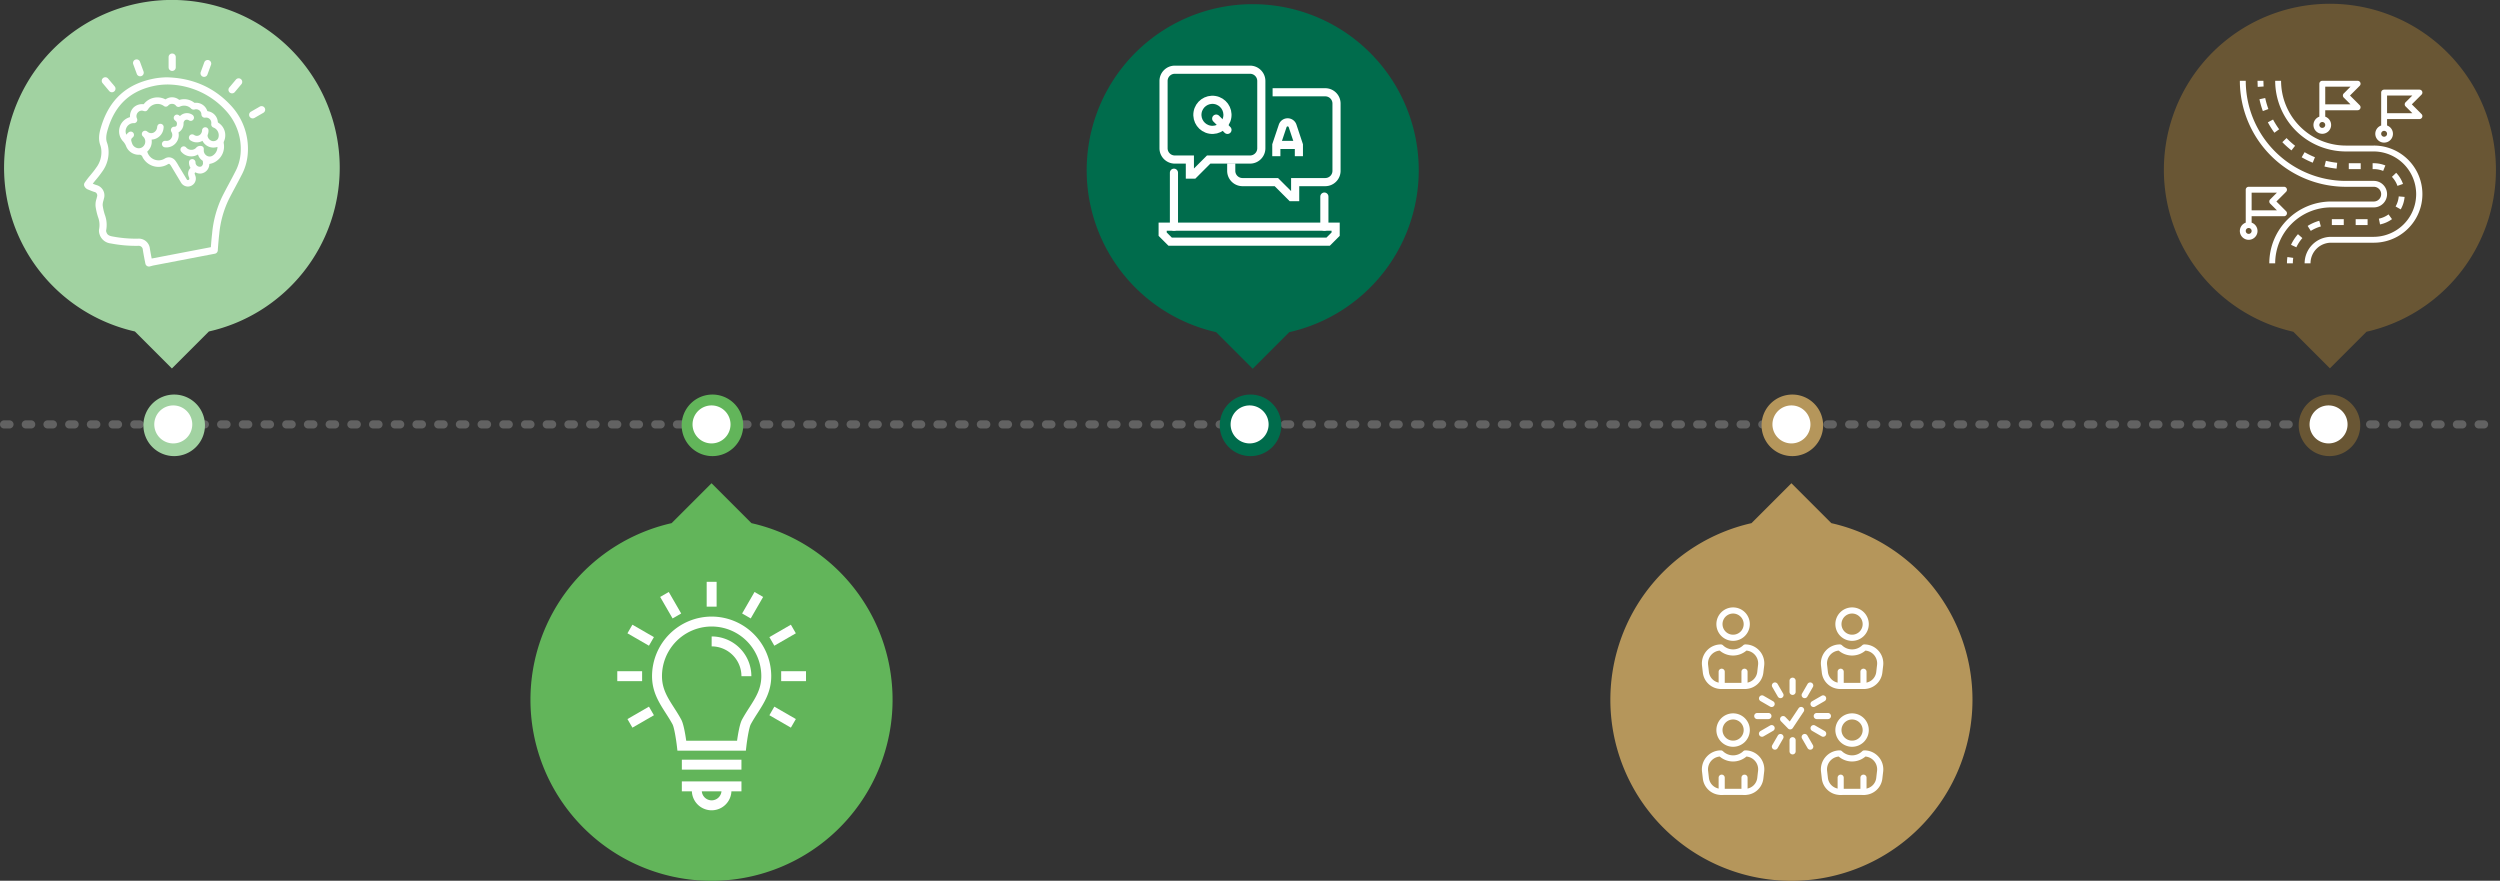 <svg xmlns="http://www.w3.org/2000/svg" width="921.377" height="324.604" viewBox="0 0 921.377 324.604">
  <rect x="0" y="0" width="921.377" height="324.604" fill="#333333" stroke="none"/>
  <g id="Grupo_44160" data-name="Grupo 44160" transform="translate(-499.5 -6313.585)">
    <path id="Caminho_97422" data-name="Caminho 97422" d="M-12401.145-9343h918.377" transform="translate(12902.145 15813)" fill="none" stroke="#626262" stroke-linecap="round" stroke-width="3" stroke-dasharray="2 6"/>
    <path id="Caminho_97314" data-name="Caminho 97314" d="M110.56,178.723A66.73,66.73,0,1,0,192,113.649L177.29,98.938l-14.712,14.711a66.735,66.735,0,0,0-52.018,65.074" transform="translate(584.44 6392.744)" fill="#62b55a"/>
    <path id="Caminho_97318" data-name="Caminho 97318" d="M136.235,61.844a61.852,61.852,0,1,0-75.489,60.317L74.382,135.8l13.637-13.635a61.857,61.857,0,0,0,48.216-60.317" transform="translate(488.47 6313.585)" fill="#a1d2a1"/>
    <path id="Caminho_97319" data-name="Caminho 97319" d="M65.553,95.729A11.342,11.342,0,1,1,54.21,84.388,11.342,11.342,0,0,1,65.553,95.729" transform="translate(509.482 6374.612)" fill="#a1d2a1"/>
    <path id="Caminho_97320" data-name="Caminho 97320" d="M59.481,94a7,7,0,1,1-7-7,7,7,0,0,1,7,7" transform="translate(510.878 6376.005)" fill="#fff"/>
    <path id="Caminho_97321" data-name="Caminho 97321" d="M166.513,95.729A11.342,11.342,0,1,1,155.17,84.388a11.342,11.342,0,0,1,11.343,11.341" transform="translate(606.901 6374.612)" fill="#62b55a"/>
    <path id="Caminho_97322" data-name="Caminho 97322" d="M160.441,94a7,7,0,1,1-7-7,7,7,0,0,1,7,7" transform="translate(608.295 6376.005)" fill="#fff"/>
    <path id="Caminho_97325" data-name="Caminho 97325" d="M386.434,95.729a11.342,11.342,0,1,1-11.341-11.341,11.341,11.341,0,0,1,11.341,11.341" transform="translate(784.98 6374.612)" fill="#b5965b"/>
    <path id="Caminho_97326" data-name="Caminho 97326" d="M380.362,94a7,7,0,1,1-7-7,7,7,0,0,1,7,7" transform="translate(786.373 6376.005)" fill="#fff"/>
    <path id="Caminho_97327" data-name="Caminho 97327" d="M502.395,95.729a11.342,11.342,0,1,1-11.343-11.341,11.343,11.343,0,0,1,11.343,11.341" transform="translate(866.978 6374.612)" fill="#695634"/>
    <path id="Caminho_97328" data-name="Caminho 97328" d="M496.322,94a7,7,0,1,1-7-7,7,7,0,0,1,7,7" transform="translate(868.371 6376.005)" fill="#fff"/>
    <g id="Grupo_44086" data-name="Grupo 44086" transform="translate(-29.24 3)">
      <path id="Caminho_97359" data-name="Caminho 97359" d="M60.373,15.311a30.525,30.525,0,0,0-4.19.346C45.543,17.5,38.9,23.48,35.868,33.959c-.787,2.685-.827,4.612-.142,6.44a7.144,7.144,0,0,1,.346,1.7,9.372,9.372,0,0,1-1.883,6.523c-.641.952-1.37,1.84-2.141,2.77a30.48,30.48,0,0,0-2.119,2.772,1.325,1.325,0,0,0-.027,1.4,2.44,2.44,0,0,0,1.232,1.089l1.019.413c.443.178.881.356,1.327.488a1.317,1.317,0,0,1,1.012,1.765l-.208.829a6.683,6.683,0,0,0-.323,2.76,23.1,23.1,0,0,0,.891,3.871,8.181,8.181,0,0,1,.416,4.45,3.82,3.82,0,0,0,.155,1.925,4.83,4.83,0,0,0,4.107,3.381,49.315,49.315,0,0,0,9.3.894l.891-.01a1.507,1.507,0,0,1,1.653,1.465c.27,1.716.6,3.418.949,5.114a1.309,1.309,0,0,0,.568.834,1.334,1.334,0,0,0,.726.218,1.22,1.22,0,0,0,.268-.027c.263-.057.464-.112.656-.168.306-.083.611-.168.927-.228l22.464-4.305a1.32,1.32,0,0,0,1.069-1.207c.137-1.993.3-3.989.526-5.978a37.145,37.145,0,0,1,3.486-12.739c.768-1.533,1.583-3.055,2.4-4.572l.265-.5c.671-1.254,1.34-2.507,1.984-3.778a19.884,19.884,0,0,0,2.372-7.888,23.387,23.387,0,0,0-6.255-18.01c-6.11-6.579-13.956-10.052-23.411-10.334M87.4,43.5a17.326,17.326,0,0,1-2.088,6.853l0,0c-.631,1.25-1.294,2.487-1.955,3.721l-.266.5c-.826,1.533-1.647,3.078-2.429,4.632a39.638,39.638,0,0,0-3.751,13.632c-.191,1.69-.34,3.386-.464,5.078L54.982,82.03c-.117.022-.231.045-.346.072-.238-1.207-.463-2.417-.658-3.643a4.115,4.115,0,0,0-4.359-3.684l-.8.01a46.487,46.487,0,0,1-8.79-.849c-1.415-.273-1.846-.807-2.088-1.58a1.286,1.286,0,0,1-.087-.609,10.767,10.767,0,0,0-.514-5.864,20,20,0,0,1-.771-3.428,5.28,5.28,0,0,1,.276-1.673l.218-.867a3.933,3.933,0,0,0-2.825-4.9c-.365-.108-.726-.256-1.244-.468l-.072-.033c.38-.494.784-.984,1.2-1.488a36.594,36.594,0,0,0,2.268-2.938,11.98,11.98,0,0,0,2.312-8.3,9.784,9.784,0,0,0-.5-2.312c-.479-1.247-.416-2.675.193-4.773,2.722-9.413,8.687-14.787,18.235-16.434a26.871,26.871,0,0,1,3.743-.308,29.391,29.391,0,0,1,21.468,9.49A20.849,20.849,0,0,1,87.4,43.5" transform="translate(530.006 6323.765)" fill="#fff"/>
      <path id="Caminho_97360" data-name="Caminho 97360" d="M74.058,29.114a.35.35,0,0,1-.2-.32,4.312,4.312,0,0,0-3.586-3.907c-.22-.035-.28-.082-.36-.3a4.33,4.33,0,0,0-4.5-2.807c-.1.01-.181-.027-.343-.14a6.017,6.017,0,0,0-5.236-.986.326.326,0,0,1-.343-.07,4.129,4.129,0,0,0-4.761-.178.288.288,0,0,1-.32.02,6.352,6.352,0,0,0-7.77,1.736.271.271,0,0,1-.26.122,4.565,4.565,0,0,0-3.528,1.167A4.62,4.62,0,0,0,41.485,26.9a.331.331,0,0,1-.017.137.427.427,0,0,1-.147.065,5.4,5.4,0,0,0-2.387,8.869,5.693,5.693,0,0,1,1.072,1.667,5.008,5.008,0,0,0,4.768,3.28,1.191,1.191,0,0,1,1.329.851,6.61,6.61,0,0,0,9.238,2.7c.481-.31.649-.28,1.022.2a2.978,2.978,0,0,1,.251.366l3.633,6.057a3,3,0,0,0,2.567,1.542,2.965,2.965,0,0,0,2.744-4.039l-.082-.231a4.035,4.035,0,0,1-.142-.421c-.037-.13-.04-.288.22-.544h0a.757.757,0,0,1,.168.062l.1.043a3.425,3.425,0,0,0,1.818.33,3.524,3.524,0,0,0,3.088-3.351.487.487,0,0,1,.045-.175.286.286,0,0,1,.12-.037A5.829,5.829,0,0,0,73.56,43.09a6.5,6.5,0,0,0,2.484-6.361,1.24,1.24,0,0,1,.077-.759A5.173,5.173,0,0,0,76.6,33.8v-.02a5.387,5.387,0,0,0-2.544-4.662M72.851,35.8a1.965,1.965,0,0,1-1.755-.255,2.246,2.246,0,0,1-1.007-1.53.97.97,0,0,1,.067-.528,3.924,3.924,0,0,0,.266-1.432A1.18,1.18,0,0,0,69.3,30.78a1.193,1.193,0,0,0-1.254,1.15,2.147,2.147,0,0,1-.513,1.36,1.767,1.767,0,0,1-2.3.4l-.075-.047a1.313,1.313,0,0,0-.887-.241,1.16,1.16,0,0,0-1.027.924,1.187,1.187,0,0,0,.6,1.337,4.1,4.1,0,0,0,4.274.161.669.669,0,0,0,.08-.043c.013.02.033.053.058.1a4.5,4.5,0,0,0,5.431,2.148.188.188,0,0,0,.04-.013v.037a3.762,3.762,0,0,1-1.811,3.206,2.019,2.019,0,0,1-1.97.095,2.266,2.266,0,0,1-1.26-1.825,2.1,2.1,0,0,1,0-.383c0-.118.007-.24,0-.353a1.055,1.055,0,0,0-.944-1.107,1.935,1.935,0,0,0-1.775.538,2.349,2.349,0,0,1-1.808.874h-.068a2.51,2.51,0,0,1-1.9-.859,1.2,1.2,0,0,0-.862-.428,1.245,1.245,0,0,0-.889.356,1.2,1.2,0,0,0,.03,1.731,4.762,4.762,0,0,0,6.027.937c.02-.01.037-.02.053-.027l.01.03a3.959,3.959,0,0,0,1.56,2.171c.215.152.248.245.235.4a1.24,1.24,0,0,0,.023.323c.007.043.013.083.017.125a1.448,1.448,0,0,1-.654,1.377,1.581,1.581,0,0,1-1.62-.343,1.488,1.488,0,0,1-.478-1.044,1.33,1.33,0,0,0-.4-1.012,1.16,1.16,0,0,0-1.257-.235,1.141,1.141,0,0,0-.749,1.034,3.728,3.728,0,0,0,.5,2.014c.042.08.048.11.052.11a.4.4,0,0,1-.062.082,2.882,2.882,0,0,0-.608,3.075l.073.2a2.43,2.43,0,0,1,.145.469.51.51,0,0,1-.967.323l-.951-1.577c-.6-1.011-1.207-2.016-1.825-3.02-.125-.208-.246-.418-.363-.629a13.794,13.794,0,0,0-.926-1.448,3.094,3.094,0,0,0-2.439-1.38,3.188,3.188,0,0,0-1.721.554,4.3,4.3,0,0,1-5.457-1.016,4.589,4.589,0,0,1-.816-1.54c-.028-.09-.028-.1.052-.178a4.9,4.9,0,0,0,1.533-4.345,4.659,4.659,0,0,0,4.417-4.389,1.183,1.183,0,0,0-1.039-1.422c-.756-.07-1.254.376-1.339,1.24a2.449,2.449,0,0,1-1.152,1.9,2.034,2.034,0,0,1-1.875.107,2.963,2.963,0,0,1-.633-.42,1.2,1.2,0,1,0-1.555,1.831,2.478,2.478,0,0,1,.822,2.141,2.443,2.443,0,0,1-1.229,1.9,2.36,2.36,0,0,1-2.023.135,2.643,2.643,0,0,1-1.567-1.563l-.035-.1a8.3,8.3,0,0,1-.275-.877,1.1,1.1,0,0,1,.436-1.21,1.273,1.273,0,0,0,.488-.651,1.2,1.2,0,0,0-1.821-1.362,3.467,3.467,0,0,0-.917.947,2.977,2.977,0,0,1-.072-2.356A2.91,2.91,0,0,1,42.8,29.259,1.207,1.207,0,0,0,44.035,27.5a2.037,2.037,0,0,1,.42-2.238,1.882,1.882,0,0,1,2.084-.478c.854.255,1.22-.03,1.681-.733a4.085,4.085,0,0,1,4.6-1.7,4.518,4.518,0,0,1,1.082.533,1.173,1.173,0,0,0,1.735-.185,1.793,1.793,0,0,1,1.432-.538,1.724,1.724,0,0,1,1.337.643,1.158,1.158,0,0,0,1.478.36,3.617,3.617,0,0,1,4.154.753,1.3,1.3,0,0,0,1.187.336,1.954,1.954,0,0,1,2.584,1.828,1.243,1.243,0,0,0,1.515,1.144,1.92,1.92,0,0,1,2.134,1.921l-.007.346a1.254,1.254,0,0,0,.921,1.438,3.06,3.06,0,0,1,1.658,3.8,1.752,1.752,0,0,1-1.18,1.069" transform="translate(535.16 6326.707)" fill="#fff"/>
      <path id="Caminho_97361" data-name="Caminho 97361" d="M53.8,24.136c-.215.191-.211.195-.423.02a1.365,1.365,0,0,0-1.039-.363,1.166,1.166,0,0,0-.807.5,1.119,1.119,0,0,0-.218.864,1.4,1.4,0,0,0,.619.9,1.3,1.3,0,0,1,.521,1.38.869.869,0,0,1-1,.824h0a1.174,1.174,0,0,0-.971.5,1.264,1.264,0,0,0-.148,1.142,1.944,1.944,0,0,0,.135.278.906.906,0,0,1,.073.145,2.186,2.186,0,0,1-.188,2.253,1.968,1.968,0,0,1-1.828.881h-.04a.606.606,0,0,1-.158-.007,1.3,1.3,0,0,0-.656.077,1.178,1.178,0,0,0-.7,1.3,1.237,1.237,0,0,0,1.267,1.032c.125.01.253.017.383.017A4.5,4.5,0,0,0,51.961,34.4a4.547,4.547,0,0,0,1.122-3.879c-.027-.165-.013-.178.1-.251a3.721,3.721,0,0,0,1.74-3.21,1.436,1.436,0,0,1,.616-1.267,1.394,1.394,0,0,1,1.373.112,1.164,1.164,0,0,0,1.445-.115,1.145,1.145,0,0,0,.408-.927,1.323,1.323,0,0,0-.579-1,3.591,3.591,0,0,0-4.385.271" transform="translate(541.468 6329.037)" fill="#fff"/>
      <path id="Caminho_97362" data-name="Caminho 97362" d="M49.751,16.467a1.32,1.32,0,0,0,1.32-1.32V11.363a1.32,1.32,0,0,0-2.64,0v3.784a1.32,1.32,0,0,0,1.32,1.32" transform="translate(542.447 6320.263)" fill="#fff"/>
      <path id="Caminho_97363" data-name="Caminho 97363" d="M41.941,16.69a1.321,1.321,0,0,0,1.24.867,1.386,1.386,0,0,0,.453-.078,1.318,1.318,0,0,0,.787-1.69l-1.3-3.556a1.32,1.32,0,1,0-2.481.9Z" transform="translate(537.218 6321.142)" fill="#fff"/>
      <path id="Caminho_97364" data-name="Caminho 97364" d="M36.369,20.361a1.308,1.308,0,0,0,1.012.471,1.318,1.318,0,0,0,1.014-2.164l-2.436-2.9a1.319,1.319,0,0,0-2.023,1.693Z" transform="translate(532.606 6323.754)" fill="#fff"/>
      <path id="Caminho_97365" data-name="Caminho 97365" d="M71.993,22.348a1.325,1.325,0,0,0-1.8-.484l-3.28,1.89a1.32,1.32,0,0,0,.663,2.462,1.336,1.336,0,0,0,.661-.175l3.28-1.895a1.316,1.316,0,0,0,.481-1.8" transform="translate(554.294 6328.005)" fill="#fff"/>
      <path id="Caminho_97366" data-name="Caminho 97366" d="M63,21.076a1.31,1.31,0,0,0,1.012-.471l2.432-2.9a1.319,1.319,0,1,0-2.023-1.693l-2.431,2.9a1.315,1.315,0,0,0,.165,1.858,1.3,1.3,0,0,0,.844.306" transform="translate(551.259 6323.916)" fill="#fff"/>
      <path id="Caminho_97367" data-name="Caminho 97367" d="M56.362,17.612a1.32,1.32,0,0,0,1.693-.789l1.3-3.556a1.32,1.32,0,1,0-2.481-.9l-1.3,3.556a1.322,1.322,0,0,0,.789,1.693" transform="translate(547.143 6321.227)" fill="#fff"/>
    </g>
    <g id="Grupo_44087" data-name="Grupo 44087" transform="translate(0.47 13.381)">
      <path id="Caminho_97368" data-name="Caminho 97368" d="M159.571,128.456a21.988,21.988,0,0,0-21.964,21.964c0,5.744,2.551,9.721,5.016,13.568.854,1.332,1.736,2.705,2.527,4.167.6,1.112,1.31,5.406,1.622,8.1l.186,1.622h25.227l.186-1.62c.311-2.7,1.022-6.989,1.623-8.1.791-1.462,1.672-2.837,2.526-4.167,2.462-3.847,5.014-7.825,5.014-13.568a21.988,21.988,0,0,0-21.964-21.964m13.865,33.557c-.887,1.385-1.806,2.82-2.664,4.4-.871,1.612-1.51,5.489-1.831,7.8H150.2c-.321-2.314-.959-6.192-1.833-7.8-.854-1.58-1.773-3.013-2.662-4.4-2.381-3.714-4.437-6.921-4.437-11.592a18.3,18.3,0,1,1,36.607,0c0,4.672-2.056,7.878-4.438,11.592" transform="translate(601.736 6398.988)" fill="#fff"/>
      <rect id="Retângulo_16418" data-name="Retângulo 16418" width="21.964" height="3.661" transform="translate(750.326 6580.192)" fill="#fff"/>
      <path id="Caminho_97369" data-name="Caminho 97369" d="M144.2,168.6h3.7a7.293,7.293,0,0,0,14.574,0h3.7v-3.661H144.2Zm10.983,3.328a3.651,3.651,0,0,1-3.626-3.328h7.254a3.655,3.655,0,0,1-3.628,3.328" transform="translate(606.121 6423.243)" fill="#fff"/>
      <rect id="Retângulo_16419" data-name="Retângulo 16419" width="9.152" height="3.661" transform="translate(786.933 6547.58)" fill="#fff"/>
      <rect id="Retângulo_16420" data-name="Retângulo 16420" width="9.152" height="3.661" transform="translate(726.53 6547.58)" fill="#fff"/>
      <rect id="Retângulo_16421" data-name="Retângulo 16421" width="9.152" height="3.66" transform="translate(782.583 6535.013) rotate(-29.994)" fill="#fff"/>
      <rect id="Retângulo_16422" data-name="Retângulo 16422" width="9.152" height="3.66" transform="translate(730.279 6565.213) rotate(-29.994)" fill="#fff"/>
      <rect id="Retângulo_16423" data-name="Retângulo 16423" width="9.15" height="3.66" transform="matrix(0.5, -0.866, 0.866, 0.5, 772.538, 6526.301)" fill="#fff"/>
      <rect id="Retângulo_16424" data-name="Retângulo 16424" width="3.661" height="9.152" transform="matrix(0.866, -0.5, 0.5, 0.866, 742.335, 6520.207)" fill="#fff"/>
      <rect id="Retângulo_16425" data-name="Retângulo 16425" width="3.66" height="9.152" transform="translate(782.586 6563.803) rotate(-59.993)" fill="#fff"/>
      <rect id="Retângulo_16426" data-name="Retângulo 16426" width="3.66" height="9.151" transform="matrix(0.5, -0.866, 0.866, 0.5, 730.275, 6533.604)" fill="#fff"/>
      <rect id="Retângulo_16427" data-name="Retângulo 16427" width="3.661" height="9.152" transform="translate(759.478 6514.633)" fill="#fff"/>
      <path id="Caminho_97370" data-name="Caminho 97370" d="M150.8,132.854v3.661A10.993,10.993,0,0,1,161.783,147.5h3.659A14.659,14.659,0,0,0,150.8,132.854" transform="translate(610.507 6401.912)" fill="#fff"/>
    </g>
    <path id="Caminho_97315" data-name="Caminho 97315" d="M330.56,178.723A66.73,66.73,0,1,0,412,113.649L397.29,98.938l-14.712,14.711a66.735,66.735,0,0,0-52.018,65.074" transform="translate(762.44 6392.744)" fill="#b5965b"/>
    <path id="Caminho_97317" data-name="Caminho 97317" d="M571.765,62.118a61.188,61.188,0,1,0-74.678,59.668l13.49,13.49,13.49-13.49a61.19,61.19,0,0,0,47.7-59.668" transform="translate(847.611 6314.062)" fill="#695634"/>
    <path id="Caminho_97316" data-name="Caminho 97316" d="M349.194,62.118a61.188,61.188,0,1,0-74.678,59.668l13.49,13.49,13.492-13.49a61.19,61.19,0,0,0,47.7-59.668" transform="translate(673.182 6314.209)" fill="#006c4c"/>
    <path id="Caminho_97323" data-name="Caminho 97323" d="M279.474,95.729a11.342,11.342,0,1,1-11.341-11.341,11.341,11.341,0,0,1,11.341,11.341" transform="translate(692.249 6374.612)" fill="#006c4c"/>
    <path id="Caminho_97324" data-name="Caminho 97324" d="M273.4,94a7,7,0,1,1-7-7,7,7,0,0,1,7,7" transform="translate(693.645 6376.005)" fill="#fff"/>
    <g id="Grupo_44088" data-name="Grupo 44088" transform="translate(10.848)">
      <path id="Caminho_97371" data-name="Caminho 97371" d="M280.64,44.383a4.157,4.157,0,0,1-4.157,4.157H261.236l-5.544,5.544h-1.385V48.54h-5.544a4.159,4.159,0,0,1-4.159-4.157V19.59a4.159,4.159,0,0,1,4.159-4.157h27.72a4.157,4.157,0,0,1,4.157,4.157Z" transform="translate(672.873 6323.846)" fill="none" stroke="#fff" stroke-miterlimit="10" stroke-width="3"/>
      <path id="Caminho_97372" data-name="Caminho 97372" d="M274.834,20.428h19.4a4.157,4.157,0,0,1,4.157,4.157V49.378a4.157,4.157,0,0,1-4.157,4.157H283.15v5.544h-1.387l-5.544-5.542H263.746a4.159,4.159,0,0,1-4.157-4.159V46.606" transform="translate(682.836 6327.166)" fill="none" stroke="#fff" stroke-miterlimit="10" stroke-width="3"/>
      <path id="Caminho_97373" data-name="Caminho 97373" d="M277.886,39.561V35.4l-2.321-7a1.922,1.922,0,0,0-3.648-.007l-2.347,7v4.157" transform="translate(689.472 6331.594)" fill="none" stroke="#fff" stroke-miterlimit="10" stroke-width="3"/>
      <line id="Linha_241" data-name="Linha 241" x1="8.143" transform="translate(959.215 6366.998)" fill="none" stroke="#fff" stroke-miterlimit="10" stroke-width="3"/>
      <circle id="Elipse_2321" data-name="Elipse 2321" cx="5.544" cy="5.544" r="5.544" transform="translate(929.134 6360.494) rotate(-80.783)" fill="none" stroke="#fff" stroke-miterlimit="10" stroke-width="3"/>
      <line id="Linha_242" data-name="Linha 242" x2="4.157" y2="4.157" transform="translate(936.881 6357.296)" fill="none" stroke="#fff" stroke-linecap="round" stroke-miterlimit="10" stroke-width="3"/>
      <path id="Caminho_97374" data-name="Caminho 97374" d="M272.129,50.176h-27.72v2.772l2.772,2.772h58.211l2.772-2.772V50.176Z" transform="translate(672.743 6346.944)" fill="none" stroke="#fff" stroke-miterlimit="10" stroke-width="3"/>
      <line id="Linha_243" data-name="Linha 243" y1="11.088" transform="translate(976.749 6386.032)" fill="none" stroke="#fff" stroke-linecap="round" stroke-miterlimit="10" stroke-width="3"/>
      <line id="Linha_244" data-name="Linha 244" y1="19.883" transform="translate(921.311 6377.236)" fill="none" stroke="#fff" stroke-linecap="round" stroke-miterlimit="10" stroke-width="3"/>
    </g>
    <g id="Grupo_44089" data-name="Grupo 44089" transform="translate(32.721 13.381)">
      <path id="Caminho_97375" data-name="Caminho 97375" d="M381.814,170.926a1.129,1.129,0,0,1-1.129-1.129v-5.224a1.129,1.129,0,1,1,2.258,0V169.8a1.129,1.129,0,0,1-1.129,1.129" transform="translate(763.346 6422.25)" fill="#fff"/>
      <path id="Caminho_97376" data-name="Caminho 97376" d="M386.864,170.926a1.129,1.129,0,0,1-1.129-1.129v-5.224a1.129,1.129,0,0,1,2.258,0V169.8a1.129,1.129,0,0,1-1.129,1.129" transform="translate(766.703 6422.25)" fill="#fff"/>
      <path id="Caminho_97377" data-name="Caminho 97377" d="M386.349,162.2a6.161,6.161,0,1,1,6.162-6.16,6.169,6.169,0,0,1-6.162,6.16m0-10.064a3.9,3.9,0,1,0,3.9,3.9,3.909,3.909,0,0,0-3.9-3.9" transform="translate(763.015 6413.232)" fill="#fff"/>
      <path id="Caminho_97378" data-name="Caminho 97378" d="M392.882,174.5h-8.8a6.8,6.8,0,0,1-6.751-6.007l-.3-2.617a6.993,6.993,0,0,1,6.944-7.8,1.132,1.132,0,0,1,.786.318,5.329,5.329,0,0,0,7.452,0,1.13,1.13,0,0,1,.786-.318,6.992,6.992,0,0,1,6.944,7.8l-.306,2.617a6.8,6.8,0,0,1-6.749,6.007m-9.326-14.151a4.733,4.733,0,0,0-4.287,5.264l.3,2.619a4.54,4.54,0,0,0,4.508,4.012h8.8a4.54,4.54,0,0,0,4.508-4.012l.3-2.619a4.733,4.733,0,0,0-4.287-5.264,7.57,7.57,0,0,1-9.853,0" transform="translate(760.882 6418.678)" fill="#fff"/>
      <path id="Caminho_97379" data-name="Caminho 97379" d="M360.525,170.926A1.129,1.129,0,0,1,359.4,169.8v-5.224a1.129,1.129,0,0,1,2.258,0V169.8a1.128,1.128,0,0,1-1.129,1.129" transform="translate(749.192 6422.25)" fill="#fff"/>
      <path id="Caminho_97380" data-name="Caminho 97380" d="M355.475,170.926a1.129,1.129,0,0,1-1.129-1.129v-5.224a1.129,1.129,0,1,1,2.258,0V169.8a1.129,1.129,0,0,1-1.129,1.129" transform="translate(745.835 6422.25)" fill="#fff"/>
      <path id="Caminho_97381" data-name="Caminho 97381" d="M360.01,162.2a6.161,6.161,0,1,1,6.162-6.16,6.169,6.169,0,0,1-6.162,6.16m0-10.064a3.9,3.9,0,1,0,3.9,3.9,3.909,3.909,0,0,0-3.9-3.9" transform="translate(745.504 6413.232)" fill="#fff"/>
      <path id="Caminho_97382" data-name="Caminho 97382" d="M366.543,174.5h-8.8a6.8,6.8,0,0,1-6.749-6.007l-.306-2.617a6.992,6.992,0,0,1,6.944-7.8,1.132,1.132,0,0,1,.786.318,5.329,5.329,0,0,0,7.452,0,1.13,1.13,0,0,1,.786-.318,6.992,6.992,0,0,1,6.944,7.8l-.306,2.617a6.794,6.794,0,0,1-6.749,6.007m-9.326-14.151a4.733,4.733,0,0,0-4.287,5.264l.3,2.619a4.54,4.54,0,0,0,4.508,4.012h8.8a4.539,4.539,0,0,0,4.508-4.012l.3-2.619a4.733,4.733,0,0,0-4.287-5.264,7.57,7.57,0,0,1-9.853,0" transform="translate(743.37 6418.678)" fill="#fff"/>
      <path id="Caminho_97383" data-name="Caminho 97383" d="M381.814,147.473a1.129,1.129,0,0,1-1.129-1.129V141.12a1.129,1.129,0,1,1,2.258,0v5.224a1.129,1.129,0,0,1-1.129,1.129" transform="translate(763.346 6406.658)" fill="#fff"/>
      <path id="Caminho_97384" data-name="Caminho 97384" d="M386.864,147.473a1.129,1.129,0,0,1-1.129-1.129V141.12a1.129,1.129,0,0,1,2.258,0v5.224a1.129,1.129,0,0,1-1.129,1.129" transform="translate(766.703 6406.658)" fill="#fff"/>
      <path id="Caminho_97385" data-name="Caminho 97385" d="M386.349,138.749a6.161,6.161,0,1,1,6.162-6.16,6.169,6.169,0,0,1-6.162,6.16m0-10.064a3.9,3.9,0,1,0,3.9,3.9,3.909,3.909,0,0,0-3.9-3.9" transform="translate(763.015 6397.64)" fill="#fff"/>
      <path id="Caminho_97386" data-name="Caminho 97386" d="M392.882,151.046h-8.8a6.8,6.8,0,0,1-6.751-6.008l-.3-2.617a6.993,6.993,0,0,1,6.944-7.8,1.132,1.132,0,0,1,.786.318,5.331,5.331,0,0,0,7.452,0,1.13,1.13,0,0,1,.786-.318,6.992,6.992,0,0,1,6.944,7.8l-.306,2.617a6.8,6.8,0,0,1-6.749,6.008m-9.326-14.153a4.733,4.733,0,0,0-4.287,5.264l.3,2.619a4.54,4.54,0,0,0,4.508,4.012h8.8a4.54,4.54,0,0,0,4.508-4.012l.3-2.619a4.733,4.733,0,0,0-4.287-5.264,7.57,7.57,0,0,1-9.853,0" transform="translate(760.882 6403.085)" fill="#fff"/>
      <path id="Caminho_97387" data-name="Caminho 97387" d="M360.525,147.473a1.129,1.129,0,0,1-1.129-1.129V141.12a1.129,1.129,0,0,1,2.258,0v5.224a1.128,1.128,0,0,1-1.129,1.129" transform="translate(749.192 6406.658)" fill="#fff"/>
      <path id="Caminho_97388" data-name="Caminho 97388" d="M355.475,147.473a1.129,1.129,0,0,1-1.129-1.129V141.12a1.129,1.129,0,1,1,2.258,0v5.224a1.129,1.129,0,0,1-1.129,1.129" transform="translate(745.835 6406.658)" fill="#fff"/>
      <path id="Caminho_97389" data-name="Caminho 97389" d="M360.01,138.749a6.161,6.161,0,1,1,6.162-6.16,6.169,6.169,0,0,1-6.162,6.16m0-10.064a3.9,3.9,0,1,0,3.9,3.9,3.909,3.909,0,0,0-3.9-3.9" transform="translate(745.504 6397.64)" fill="#fff"/>
      <path id="Caminho_97390" data-name="Caminho 97390" d="M366.543,151.046h-8.8a6.8,6.8,0,0,1-6.749-6.008l-.306-2.617a6.992,6.992,0,0,1,6.944-7.8,1.132,1.132,0,0,1,.786.318,5.331,5.331,0,0,0,7.452,0,1.13,1.13,0,0,1,.786-.318,6.992,6.992,0,0,1,6.944,7.8l-.306,2.617a6.8,6.8,0,0,1-6.749,6.008m-9.326-14.153a4.733,4.733,0,0,0-4.287,5.264l.3,2.619a4.54,4.54,0,0,0,4.508,4.012h8.8a4.539,4.539,0,0,0,4.508-4.012l.3-2.619a4.733,4.733,0,0,0-4.287-5.264,7.57,7.57,0,0,1-9.853,0" transform="translate(743.37 6403.085)" fill="#fff"/>
      <path id="Caminho_97391" data-name="Caminho 97391" d="M371.68,156.746a1.123,1.123,0,0,1-.807-.341l-2.6-2.664a1.128,1.128,0,1,1,1.615-1.575l1.623,1.665,3.245-4.871a1.128,1.128,0,1,1,1.878,1.25l-4.017,6.033a1.13,1.13,0,0,1-.834.5q-.052,0-.1,0" transform="translate(754.882 6412.285)" fill="#fff"/>
      <path id="Caminho_97392" data-name="Caminho 97392" d="M371.17,148.34a1.129,1.129,0,0,1-1.129-1.129v-4.106a1.129,1.129,0,0,1,2.258,0v4.106a1.129,1.129,0,0,1-1.129,1.129" transform="translate(756.27 6407.979)" fill="#fff"/>
      <path id="Caminho_97393" data-name="Caminho 97393" d="M369.314,148.838a1.132,1.132,0,0,1-.979-.564l-2.053-3.556a1.129,1.129,0,0,1,1.955-1.129l2.054,3.556a1.129,1.129,0,0,1-.415,1.542,1.112,1.112,0,0,1-.563.151" transform="translate(753.67 6408.674)" fill="#fff"/>
      <path id="Caminho_97394" data-name="Caminho 97394" d="M367.953,150.2a1.112,1.112,0,0,1-.563-.152l-3.558-2.053a1.129,1.129,0,0,1,1.129-1.955l3.556,2.053a1.129,1.129,0,0,1-.564,2.106" transform="translate(751.767 6410.578)" fill="#fff"/>
      <path id="Caminho_97395" data-name="Caminho 97395" d="M367.456,152.053h-4.106a1.129,1.129,0,1,1,0-2.258h4.106a1.129,1.129,0,1,1,0,2.258" transform="translate(751.071 6413.177)" fill="#fff"/>
      <path id="Caminho_97396" data-name="Caminho 97396" d="M364.4,156.783a1.129,1.129,0,0,1-.568-2.106l3.556-2.053a1.129,1.129,0,0,1,1.13,1.955l-3.558,2.053a1.1,1.1,0,0,1-.561.152" transform="translate(751.767 6414.957)" fill="#fff"/>
      <path id="Caminho_97397" data-name="Caminho 97397" d="M367.258,160.246a1.112,1.112,0,0,1-.563-.151,1.126,1.126,0,0,1-.413-1.542L368.336,155a1.129,1.129,0,0,1,1.955,1.129l-2.053,3.556a1.128,1.128,0,0,1-.979.564" transform="translate(753.67 6416.259)" fill="#fff"/>
      <path id="Caminho_97398" data-name="Caminho 97398" d="M371.17,161.512a1.129,1.129,0,0,1-1.129-1.129v-4.106a1.129,1.129,0,0,1,2.258,0v4.106a1.129,1.129,0,0,1-1.129,1.129" transform="translate(756.27 6416.735)" fill="#fff"/>
      <path id="Caminho_97399" data-name="Caminho 97399" d="M375.9,160.246a1.128,1.128,0,0,1-.979-.564l-2.053-3.556A1.129,1.129,0,0,1,374.825,155l2.053,3.556a1.129,1.129,0,0,1-.977,1.693" transform="translate(758.049 6416.259)" fill="#fff"/>
      <path id="Caminho_97400" data-name="Caminho 97400" d="M379.36,156.783a1.112,1.112,0,0,1-.563-.152l-3.556-2.053a1.129,1.129,0,0,1,1.129-1.955l3.554,2.053a1.129,1.129,0,0,1-.564,2.106" transform="translate(759.352 6414.957)" fill="#fff"/>
      <path id="Caminho_97401" data-name="Caminho 97401" d="M380.628,152.053h-4.106a1.129,1.129,0,0,1,0-2.258h4.106a1.129,1.129,0,1,1,0,2.258" transform="translate(759.828 6413.177)" fill="#fff"/>
      <path id="Caminho_97402" data-name="Caminho 97402" d="M375.806,150.2a1.128,1.128,0,0,1-.564-2.106l3.554-2.053a1.129,1.129,0,0,1,1.129,1.955l-3.556,2.053a1.112,1.112,0,0,1-.563.152" transform="translate(759.351 6410.578)" fill="#fff"/>
      <path id="Caminho_97403" data-name="Caminho 97403" d="M373.845,148.838a1.112,1.112,0,0,1-.563-.151,1.127,1.127,0,0,1-.413-1.542l2.053-3.556a1.129,1.129,0,0,1,1.955,1.129l-2.053,3.556a1.132,1.132,0,0,1-.979.564" transform="translate(758.049 6408.674)" fill="#fff"/>
    </g>
    <g id="Grupo_44090" data-name="Grupo 44090" transform="translate(39.036 3.244)">
      <path id="Caminho_97404" data-name="Caminho 97404" d="M499.575,62.594h15.733a4.883,4.883,0,1,0,0-9.766H505a36.932,36.932,0,0,1-36.891-36.89h-2.171A39.1,39.1,0,0,0,505,55h10.307a2.713,2.713,0,0,1,0,5.426H499.575A22.811,22.811,0,0,0,476.789,83.21h2.169a20.639,20.639,0,0,1,20.616-20.616" transform="translate(820.026 6324.182)" fill="#fff"/>
      <path id="Caminho_97405" data-name="Caminho 97405" d="M510.108,39.809H499.8A23.9,23.9,0,0,1,475.93,15.938h-2.171A26.071,26.071,0,0,0,499.8,41.978h10.307a15.734,15.734,0,0,1,0,31.467H494.375a9.776,9.776,0,0,0-9.766,9.764h2.171a7.6,7.6,0,0,1,7.6-7.6h15.733a17.9,17.9,0,0,0,0-35.806" transform="translate(825.227 6324.182)" fill="#fff"/>
      <path id="Caminho_97406" data-name="Caminho 97406" d="M476.366,57.272h2.169a14.137,14.137,0,0,1,.143-2.011l-2.148-.31a16.285,16.285,0,0,0-.165,2.321" transform="translate(826.959 6350.119)" fill="#fff"/>
      <path id="Caminho_97407" data-name="Caminho 97407" d="M482.1,50.658a14.041,14.041,0,0,1,3.714-1.643l-.581-2.091a16.217,16.217,0,0,0-4.287,1.9Z" transform="translate(830.004 6344.782)" fill="#fff"/>
      <rect id="Retângulo_16428" data-name="Retângulo 16428" width="4.392" height="2.169" transform="translate(1319.865 6391.115)" fill="#fff"/>
      <path id="Caminho_97408" data-name="Caminho 97408" d="M471.529,24.561l2.039-.744a30.277,30.277,0,0,1-1.169-4.069l-2.124.45a32.343,32.343,0,0,0,1.254,4.364" transform="translate(822.91 6326.715)" fill="#fff"/>
      <rect id="Retângulo_16429" data-name="Retângulo 16429" width="4.392" height="2.169" transform="translate(1328.649 6391.115)" fill="#fff"/>
      <path id="Caminho_97409" data-name="Caminho 97409" d="M474.546,29.379,476.3,28.1a30.234,30.234,0,0,1-2.249-3.586l-1.913,1.022a32.485,32.485,0,0,0,2.407,3.842" transform="translate(824.149 6329.883)" fill="#fff"/>
      <path id="Caminho_97410" data-name="Caminho 97410" d="M477.264,53.816l1.968.911a14.154,14.154,0,0,1,2.221-3.4l-1.63-1.433a16.234,16.234,0,0,0-2.559,3.927" transform="translate(827.557 6346.754)" fill="#fff"/>
      <path id="Caminho_97411" data-name="Caminho 97411" d="M502.3,46.318a11.261,11.261,0,0,0,1.435-4.6l-2.161-.193a9.1,9.1,0,0,1-1.16,3.718Z" transform="translate(842.946 6341.195)" fill="#fff"/>
      <rect id="Retângulo_16430" data-name="Retângulo 16430" width="4.392" height="2.169" transform="translate(1326.112 6370.5)" fill="#fff"/>
      <path id="Caminho_97412" data-name="Caminho 97412" d="M499.215,37.023l.811-2.013a11.345,11.345,0,0,0-4.259-.824h-.44v2.171h.44a9.2,9.2,0,0,1,3.448.666" transform="translate(839.566 6336.313)" fill="#fff"/>
      <path id="Caminho_97413" data-name="Caminho 97413" d="M496.711,47.086l.436,2.126a11.275,11.275,0,0,0,4.405-1.95l-1.279-1.753a9.129,9.129,0,0,1-3.563,1.577" transform="translate(840.485 6343.842)" fill="#fff"/>
      <path id="Caminho_97414" data-name="Caminho 97414" d="M499.6,37.8a9.163,9.163,0,0,1,2.036,3.323l2.049-.716a11.353,11.353,0,0,0-2.514-4.106Z" transform="translate(842.407 6337.723)" fill="#fff"/>
      <path id="Caminho_97415" data-name="Caminho 97415" d="M476.9,28.617l-1.562,1.507a33.137,33.137,0,0,0,3.371,3.038l1.337-1.708a30.825,30.825,0,0,1-3.147-2.837" transform="translate(826.276 6332.611)" fill="#fff"/>
      <path id="Caminho_97416" data-name="Caminho 97416" d="M480.709,31.744l-1.087,1.876a32.535,32.535,0,0,0,4.079,1.994l.814-2.011a30.463,30.463,0,0,1-3.806-1.86" transform="translate(829.124 6334.689)" fill="#fff"/>
      <path id="Caminho_97417" data-name="Caminho 97417" d="M485.191,33.648l-.523,2.106a32.806,32.806,0,0,0,4.468.784l.225-2.158a30.791,30.791,0,0,1-4.17-.733" transform="translate(832.479 6335.955)" fill="#fff"/>
      <path id="Caminho_97418" data-name="Caminho 97418" d="M472.089,18.036c-.048-.689-.07-1.4-.07-2.1h-2.171c0,.751.025,1.507.075,2.243Z" transform="translate(822.626 6324.182)" fill="#fff"/>
      <path id="Caminho_97419" data-name="Caminho 97419" d="M485.487,35.468a3.248,3.248,0,0,0,1.085-6.311V26.788h11.935a1.084,1.084,0,0,0,.766-1.851L495.7,21.362l3.573-3.573a1.084,1.084,0,0,0-.766-1.851H485.487a1.085,1.085,0,0,0-1.085,1.085V29.157a3.248,3.248,0,0,0,1.085,6.311m1.085-17.361h9.315L493.4,20.6a1.082,1.082,0,0,0,0,1.533l2.487,2.489h-9.315Zm-1.085,13.021a1.085,1.085,0,1,1-1.085,1.085,1.086,1.086,0,0,1,1.085-1.085" transform="translate(830.859 6324.182)" fill="#fff"/>
      <path id="Caminho_97420" data-name="Caminho 97420" d="M499.173,37.423a3.248,3.248,0,0,0,1.086-6.311V28.743h11.935a1.084,1.084,0,0,0,.766-1.851l-3.573-3.574,3.573-3.573a1.084,1.084,0,0,0-.766-1.851H499.173a1.085,1.085,0,0,0-1.085,1.085V31.112a3.248,3.248,0,0,0,1.085,6.311m1.086-17.361h9.315l-2.487,2.489a1.082,1.082,0,0,0,0,1.533l2.487,2.489h-9.315Zm-1.086,13.021a1.085,1.085,0,1,1-1.085,1.085,1.086,1.086,0,0,1,1.085-1.085" transform="translate(839.959 6325.48)" fill="#fff"/>
      <path id="Caminho_97421" data-name="Caminho 97421" d="M470.278,52.621V50.251h11.935a1.085,1.085,0,0,0,.766-1.853l-3.573-3.573,3.573-3.573a1.085,1.085,0,0,0-.766-1.853H469.193a1.086,1.086,0,0,0-1.086,1.085V52.621a3.255,3.255,0,1,0,2.171,0m0-11.05h9.315l-2.487,2.487a1.084,1.084,0,0,0,0,1.535l2.487,2.487h-9.315Zm-1.086,15.19a1.085,1.085,0,1,1,1.086-1.085,1.086,1.086,0,0,1-1.086,1.085" transform="translate(820.026 6339.779)" fill="#fff"/>
    </g>
  </g>
</svg>
